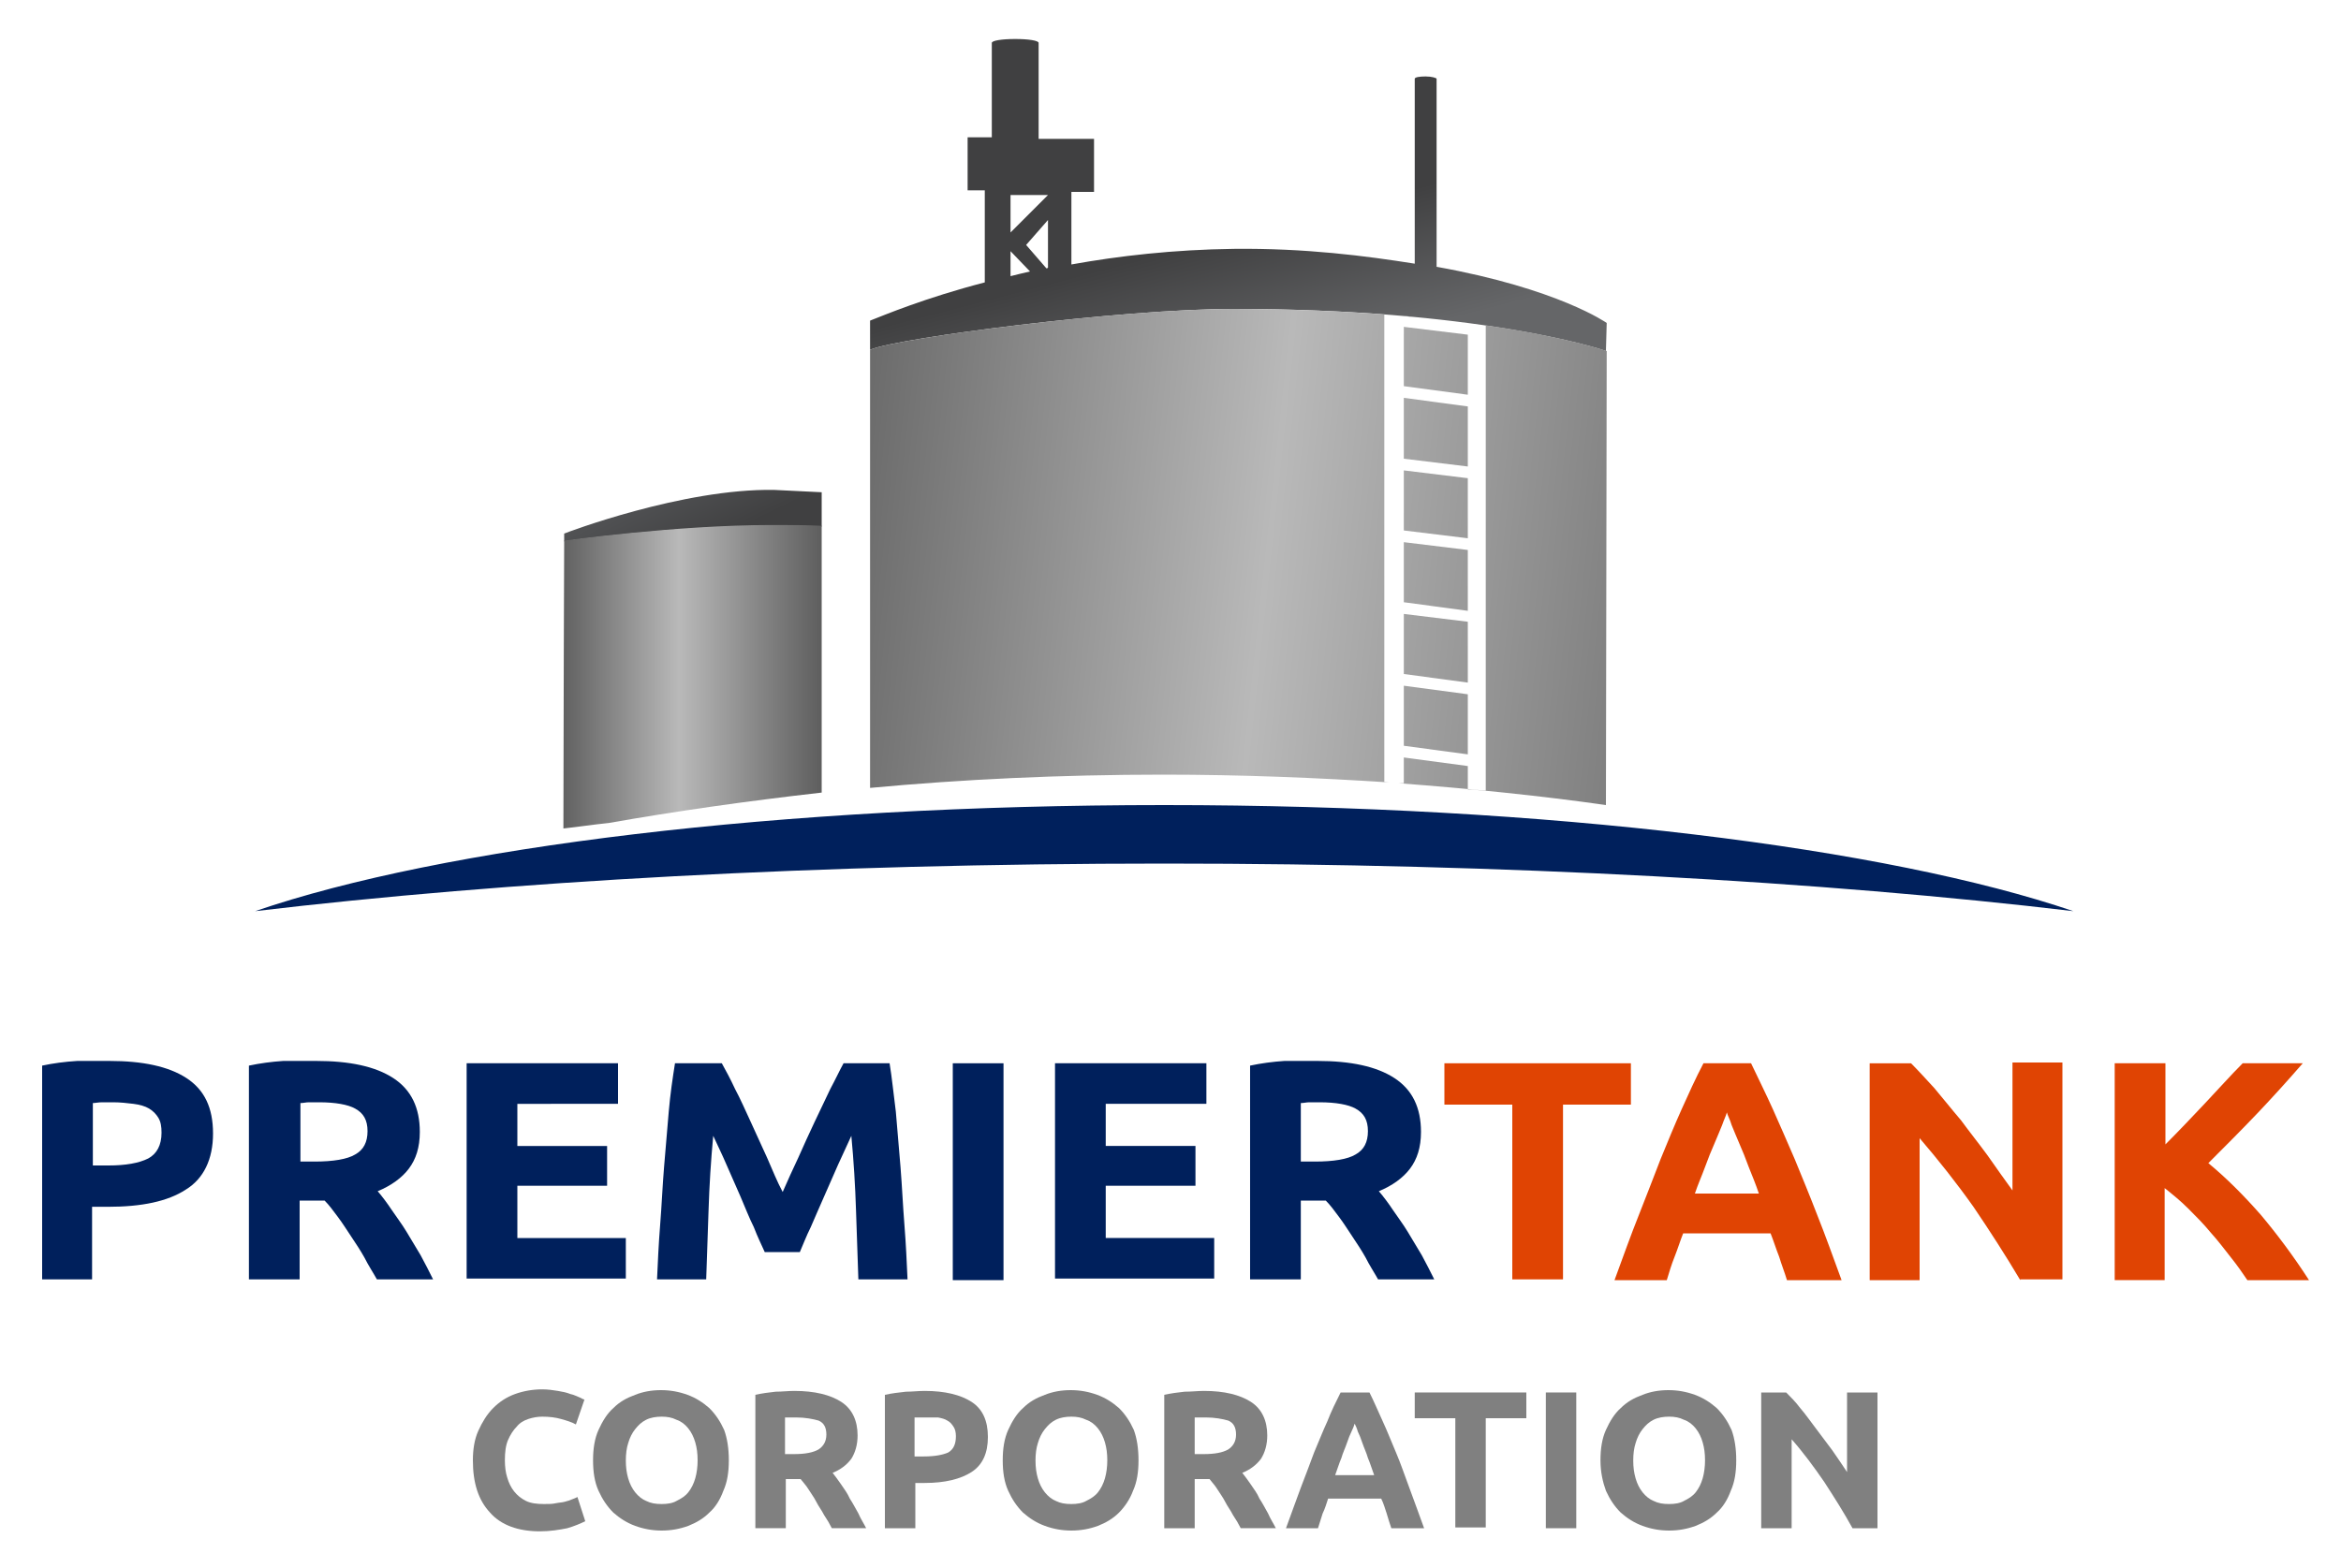 <?xml version="1.0" encoding="utf-8"?>
<!-- Generator: Adobe Illustrator 23.0.3, SVG Export Plug-In . SVG Version: 6.00 Build 0)  -->
<svg version="1.1" id="Layer_1" xmlns="http://www.w3.org/2000/svg" xmlns:xlink="http://www.w3.org/1999/xlink" x="0px" y="0px"
	 viewBox="0 0 300 201" style="enable-background:new 0 0 300 201;" xml:space="preserve">
<style type="text/css">
	.st0{fill:#00205C;}
	.st1{fill:#E04403;}
	.st2{fill:#808080;}
	.st3{fill-rule:evenodd;clip-rule:evenodd;fill:url(#SVGID_1_);}
	.st4{fill-rule:evenodd;clip-rule:evenodd;fill:url(#SVGID_2_);}
	.st5{fill-rule:evenodd;clip-rule:evenodd;fill:#00205C;}
	.st6{fill-rule:evenodd;clip-rule:evenodd;fill:url(#SVGID_3_);}
	.st7{fill-rule:evenodd;clip-rule:evenodd;fill:url(#SVGID_4_);}
	.st8{fill-rule:evenodd;clip-rule:evenodd;fill:url(#SVGID_5_);}
	.st9{fill-rule:evenodd;clip-rule:evenodd;fill:url(#SVGID_6_);}
	.st10{fill-rule:evenodd;clip-rule:evenodd;fill:url(#SVGID_7_);}
	.st11{fill-rule:evenodd;clip-rule:evenodd;fill:url(#SVGID_8_);}
	.st12{fill-rule:evenodd;clip-rule:evenodd;fill:url(#SVGID_9_);}
	.st13{fill-rule:evenodd;clip-rule:evenodd;fill:url(#SVGID_10_);}
	.st14{fill-rule:evenodd;clip-rule:evenodd;fill:url(#SVGID_11_);}
	.st15{fill-rule:evenodd;clip-rule:evenodd;fill:url(#SVGID_12_);}
	.st16{fill-rule:evenodd;clip-rule:evenodd;fill:url(#SVGID_13_);}
</style>
<g>
	<g>
		<path class="st0" d="M14,136c4.3,0,7.6,0.7,9.9,2.2c2.3,1.5,3.4,3.8,3.4,7.1c0,3.3-1.2,5.8-3.5,7.2c-2.3,1.5-5.6,2.2-10,2.2h-2
			v9.3H5.4v-27.4c1.4-0.3,2.9-0.5,4.5-0.6C11.5,136,12.9,136,14,136z M14.5,141.3c-0.5,0-0.9,0-1.4,0c-0.5,0-0.9,0.1-1.2,0.1v8h2
			c2.2,0,3.9-0.3,5.1-0.9c1.1-0.6,1.7-1.7,1.7-3.3c0-0.8-0.1-1.4-0.4-1.9c-0.3-0.5-0.7-0.9-1.2-1.2c-0.5-0.3-1.2-0.5-2-0.6
			C16.3,141.4,15.4,141.3,14.5,141.3z"/>
		<path class="st0" d="M59.8,164.1v-27.8h19.4v5.2H66.3v5.4h11.5v5.1H66.3v6.7h13.9v5.2H59.8z"/>
		<path class="st0" d="M92.5,136.3c0.5,0.9,1.1,2,1.7,3.3c0.7,1.3,1.3,2.7,2,4.2c0.7,1.5,1.4,3.1,2.1,4.6c0.7,1.6,1.3,3.1,2,4.4
			c0.6-1.4,1.3-2.9,2-4.4c0.7-1.6,1.4-3.1,2.1-4.6c0.7-1.5,1.4-2.9,2-4.2c0.7-1.3,1.2-2.4,1.7-3.3h5.9c0.3,1.8,0.5,3.9,0.8,6.2
			c0.2,2.3,0.4,4.7,0.6,7.1c0.2,2.5,0.3,4.9,0.5,7.4c0.2,2.5,0.3,4.8,0.4,7H110c-0.1-2.7-0.2-5.6-0.3-8.8c-0.1-3.2-0.3-6.4-0.6-9.6
			c-0.5,1.1-1.1,2.4-1.7,3.7c-0.6,1.4-1.2,2.7-1.8,4.1c-0.6,1.4-1.2,2.7-1.7,3.9c-0.6,1.2-1,2.3-1.4,3.2H98
			c-0.4-0.9-0.9-1.9-1.4-3.2c-0.6-1.2-1.1-2.5-1.7-3.9c-0.6-1.4-1.2-2.7-1.8-4.1c-0.6-1.4-1.2-2.6-1.7-3.7c-0.3,3.2-0.5,6.4-0.6,9.6
			c-0.1,3.2-0.2,6.1-0.3,8.8h-6.3c0.1-2.2,0.2-4.5,0.4-7c0.2-2.5,0.3-5,0.5-7.4c0.2-2.5,0.4-4.8,0.6-7.1c0.2-2.3,0.5-4.3,0.8-6.2
			H92.5z"/>
		<path class="st0" d="M122.1,136.3h6.5v27.8h-6.5V136.3z"/>
		<path class="st0" d="M135.2,164.1v-27.8h19.4v5.2h-12.9v5.4h11.5v5.1h-11.5v6.7h13.9v5.2H135.2z"/>
		<path class="st0" d="M168.8,136c4.3,0,7.6,0.7,9.9,2.2c2.3,1.5,3.4,3.8,3.4,6.9c0,2-0.5,3.5-1.4,4.7c-0.9,1.2-2.3,2.2-4,2.9
			c0.6,0.7,1.2,1.5,1.8,2.4c0.6,0.9,1.3,1.8,1.9,2.8c0.6,1,1.2,2,1.8,3c0.6,1.1,1.1,2.1,1.6,3.1h-7.2c-0.5-0.9-1.1-1.8-1.6-2.8
			c-0.5-0.9-1.1-1.8-1.7-2.7c-0.6-0.9-1.1-1.7-1.7-2.5c-0.6-0.8-1.1-1.5-1.7-2.1h-3.2v10.1h-6.5v-27.4c1.4-0.3,2.9-0.5,4.4-0.6
			C166.2,136,167.6,136,168.8,136z M169.1,141.3c-0.5,0-0.9,0-1.3,0c-0.4,0-0.7,0.1-1.1,0.1v7.5h1.8c2.4,0,4.2-0.3,5.2-0.9
			c1.1-0.6,1.6-1.6,1.6-3c0-1.4-0.5-2.3-1.6-2.9C172.8,141.6,171.2,141.3,169.1,141.3z"/>
		<path class="st1" d="M209,136.3v5.3h-8.7v22.4h-6.5v-22.4h-8.7v-5.3H209z"/>
		<path class="st1" d="M229,164.1c-0.3-1-0.7-2-1-3c-0.4-1-0.7-2-1.1-3h-11.2c-0.4,1-0.7,2-1.1,3c-0.4,1-0.7,2-1,3h-6.7
			c1.1-3,2.1-5.8,3.1-8.3c1-2.5,1.9-4.9,2.8-7.2c0.9-2.2,1.8-4.4,2.7-6.4c0.9-2,1.8-4,2.8-5.9h6.1c0.9,1.9,1.9,3.9,2.8,5.9
			c0.9,2,1.8,4.1,2.8,6.4c0.9,2.2,1.9,4.6,2.9,7.2c1,2.5,2,5.3,3.1,8.3H229z M221.3,142.6c-0.1,0.4-0.4,1-0.6,1.6
			c-0.3,0.7-0.6,1.5-1,2.4c-0.4,0.9-0.8,1.9-1.2,3c-0.4,1.1-0.9,2.2-1.3,3.4h8.2c-0.4-1.2-0.9-2.4-1.3-3.4c-0.4-1.1-0.8-2.1-1.2-3
			c-0.4-0.9-0.7-1.7-1-2.4C221.7,143.5,221.4,143,221.3,142.6z"/>
		<path class="st1" d="M258.9,164.1c-1.9-3.2-3.9-6.3-6-9.4c-2.2-3.1-4.5-6-6.9-8.8v18.2h-6.4v-27.8h5.3c0.9,0.9,1.9,2,3,3.2
			c1.1,1.3,2.2,2.7,3.4,4.1c1.1,1.5,2.3,3,3.4,4.5c1.1,1.6,2.2,3.1,3.2,4.5v-16.4h6.4v27.8H258.9z"/>
		<path class="st1" d="M288,164.1c-0.6-0.9-1.3-1.9-2.1-2.9c-0.8-1-1.6-2.1-2.6-3.2c-0.9-1.1-1.9-2.1-2.9-3.1c-1-1-2-1.8-3-2.6v11.8
			H271v-27.8h6.5v10.4c1.7-1.7,3.4-3.5,5.1-5.3c1.7-1.8,3.3-3.6,4.8-5.1h7.7c-2,2.3-3.9,4.4-5.9,6.5c-2,2.1-4.1,4.2-6.2,6.3
			c2.3,1.9,4.5,4.1,6.7,6.6c2.1,2.5,4.2,5.3,6.2,8.4H288z"/>
		<g>
			<path class="st2" d="M69.2,196.3c-2.8,0-5-0.8-6.4-2.4c-1.5-1.6-2.2-3.8-2.2-6.7c0-1.4,0.2-2.7,0.7-3.8c0.5-1.1,1.1-2.1,1.9-2.9
				c0.8-0.8,1.7-1.4,2.8-1.8c1.1-0.4,2.3-0.6,3.5-0.6c0.7,0,1.4,0.1,2,0.2c0.6,0.1,1.1,0.2,1.6,0.4c0.5,0.1,0.8,0.3,1.1,0.4
				c0.3,0.1,0.5,0.3,0.7,0.3l-1.1,3.2c-0.5-0.3-1.2-0.5-1.9-0.7c-0.7-0.2-1.5-0.3-2.4-0.3c-0.6,0-1.2,0.1-1.8,0.3
				c-0.6,0.2-1.1,0.5-1.5,1c-0.4,0.4-0.8,1-1.1,1.7c-0.3,0.7-0.4,1.6-0.4,2.6c0,0.8,0.1,1.6,0.3,2.2c0.2,0.7,0.5,1.3,0.9,1.8
				c0.4,0.5,0.9,0.9,1.5,1.2c0.6,0.3,1.4,0.4,2.3,0.4c0.6,0,1.1,0,1.5-0.1c0.5-0.1,0.9-0.1,1.2-0.2c0.4-0.1,0.7-0.2,0.9-0.3
				c0.3-0.1,0.5-0.2,0.7-0.3L75,195c-0.6,0.3-1.3,0.6-2.3,0.9C71.7,196.1,70.5,196.3,69.2,196.3z"/>
			<path class="st2" d="M93.4,187.2c0,1.5-0.2,2.8-0.7,3.9c-0.4,1.1-1,2.1-1.8,2.8c-0.8,0.8-1.7,1.3-2.7,1.7
				c-1.1,0.4-2.2,0.6-3.4,0.6c-1.2,0-2.3-0.2-3.4-0.6c-1.1-0.4-2-1-2.8-1.7c-0.8-0.8-1.4-1.7-1.9-2.8c-0.5-1.1-0.7-2.4-0.7-3.9
				s0.2-2.8,0.7-3.9c0.5-1.1,1.1-2.1,1.9-2.8c0.8-0.8,1.7-1.3,2.8-1.7c1-0.4,2.1-0.6,3.3-0.6c1.2,0,2.3,0.2,3.4,0.6
				c1.1,0.4,2,1,2.8,1.7c0.8,0.8,1.4,1.7,1.9,2.8C93.2,184.4,93.4,185.7,93.4,187.2z M80.2,187.2c0,0.9,0.1,1.6,0.3,2.3
				c0.2,0.7,0.5,1.3,0.9,1.8c0.4,0.5,0.9,0.9,1.4,1.1c0.6,0.3,1.2,0.4,2,0.4c0.7,0,1.4-0.1,1.9-0.4c0.6-0.3,1.1-0.6,1.5-1.1
				c0.4-0.5,0.7-1.1,0.9-1.8c0.2-0.7,0.3-1.5,0.3-2.3c0-0.9-0.1-1.6-0.3-2.3c-0.2-0.7-0.5-1.3-0.9-1.8c-0.4-0.5-0.9-0.9-1.5-1.1
				c-0.6-0.3-1.2-0.4-1.9-0.4c-0.7,0-1.4,0.1-2,0.4c-0.6,0.3-1,0.7-1.4,1.2c-0.4,0.5-0.7,1.1-0.9,1.8
				C80.3,185.6,80.2,186.4,80.2,187.2z"/>
			<path class="st2" d="M118.5,178.3c2.6,0,4.6,0.5,6,1.4c1.4,0.9,2.1,2.4,2.1,4.5c0,2.1-0.7,3.6-2.1,4.5c-1.4,0.9-3.4,1.4-6,1.4
				h-1.2v5.8h-3.9v-17.1c0.9-0.2,1.8-0.3,2.7-0.4C116.9,178.4,117.7,178.3,118.5,178.3z M118.7,181.7c-0.3,0-0.6,0-0.8,0
				c-0.3,0-0.5,0-0.7,0v5h1.2c1.4,0,2.4-0.2,3.1-0.5c0.7-0.4,1-1.1,1-2.1c0-0.5-0.1-0.9-0.3-1.2c-0.2-0.3-0.4-0.6-0.8-0.8
				c-0.3-0.2-0.7-0.3-1.2-0.4C119.8,181.7,119.3,181.7,118.7,181.7z"/>
			<path class="st2" d="M145.9,187.2c0,1.5-0.2,2.8-0.7,3.9c-0.4,1.1-1.1,2.1-1.8,2.8c-0.8,0.8-1.7,1.3-2.7,1.7
				c-1.1,0.4-2.2,0.6-3.4,0.6c-1.2,0-2.3-0.2-3.4-0.6c-1.1-0.4-2-1-2.8-1.7c-0.8-0.8-1.4-1.7-1.9-2.8c-0.5-1.1-0.7-2.4-0.7-3.9
				s0.2-2.8,0.7-3.9c0.5-1.1,1.1-2.1,1.9-2.8c0.8-0.8,1.7-1.3,2.8-1.7c1-0.4,2.1-0.6,3.3-0.6c1.2,0,2.3,0.2,3.4,0.6
				c1.1,0.4,2,1,2.8,1.7c0.8,0.8,1.4,1.7,1.9,2.8C145.7,184.4,145.9,185.7,145.9,187.2z M132.7,187.2c0,0.9,0.1,1.6,0.3,2.3
				c0.2,0.7,0.5,1.3,0.9,1.8c0.4,0.5,0.9,0.9,1.4,1.1c0.6,0.3,1.2,0.4,2,0.4c0.7,0,1.4-0.1,1.9-0.4c0.6-0.3,1.1-0.6,1.5-1.1
				c0.4-0.5,0.7-1.1,0.9-1.8c0.2-0.7,0.3-1.5,0.3-2.3c0-0.9-0.1-1.6-0.3-2.3c-0.2-0.7-0.5-1.3-0.9-1.8c-0.4-0.5-0.9-0.9-1.5-1.1
				c-0.6-0.3-1.2-0.4-1.9-0.4c-0.7,0-1.4,0.1-2,0.4c-0.6,0.3-1,0.7-1.4,1.2c-0.4,0.5-0.7,1.1-0.9,1.8
				C132.8,185.6,132.7,186.4,132.7,187.2z"/>
			<path class="st2" d="M154.3,178.3c2.6,0,4.6,0.5,6,1.4c1.4,0.9,2.1,2.4,2.1,4.3c0,1.2-0.3,2.2-0.8,3c-0.6,0.8-1.4,1.4-2.4,1.8
				c0.3,0.4,0.7,0.9,1.1,1.5c0.4,0.6,0.8,1.1,1.1,1.8c0.4,0.6,0.7,1.2,1.1,1.9c0.3,0.7,0.7,1.3,1,1.9H159c-0.3-0.6-0.6-1.1-1-1.7
				c-0.3-0.6-0.7-1.1-1-1.7c-0.3-0.6-0.7-1.1-1-1.6c-0.3-0.5-0.7-0.9-1-1.3h-1.9v6.3h-3.9v-17.1c0.9-0.2,1.7-0.3,2.6-0.4
				C152.7,178.4,153.5,178.3,154.3,178.3z M154.5,181.7c-0.3,0-0.5,0-0.8,0c-0.2,0-0.4,0-0.6,0v4.7h1.1c1.5,0,2.5-0.2,3.2-0.6
				c0.6-0.4,1-1,1-1.9c0-0.9-0.3-1.5-1-1.8C156.7,181.9,155.7,181.7,154.5,181.7z"/>
			<path class="st2" d="M101.8,178.3c2.6,0,4.6,0.5,6,1.4c1.4,0.9,2.1,2.4,2.1,4.3c0,1.2-0.3,2.2-0.8,3c-0.6,0.8-1.4,1.4-2.4,1.8
				c0.3,0.4,0.7,0.9,1.1,1.5c0.4,0.6,0.8,1.1,1.1,1.8c0.4,0.6,0.7,1.2,1.1,1.9c0.3,0.7,0.7,1.3,1,1.9h-4.4c-0.3-0.6-0.6-1.1-1-1.7
				c-0.3-0.6-0.7-1.1-1-1.7c-0.3-0.6-0.7-1.1-1-1.6c-0.3-0.5-0.7-0.9-1-1.3h-1.9v6.3h-3.9v-17.1c0.9-0.2,1.7-0.3,2.6-0.4
				C100.2,178.4,101,178.3,101.8,178.3z M102,181.7c-0.3,0-0.5,0-0.8,0c-0.2,0-0.4,0-0.6,0v4.7h1.1c1.5,0,2.5-0.2,3.2-0.6
				c0.6-0.4,1-1,1-1.9c0-0.9-0.3-1.5-1-1.8C104.2,181.9,103.2,181.7,102,181.7z"/>
			<path class="st2" d="M178.3,195.9c-0.2-0.6-0.4-1.2-0.6-1.9c-0.2-0.6-0.4-1.3-0.7-1.9h-6.8c-0.2,0.6-0.4,1.3-0.7,1.9
				c-0.2,0.6-0.4,1.3-0.6,1.9h-4.1c0.7-1.9,1.3-3.6,1.9-5.2c0.6-1.6,1.2-3.1,1.7-4.5c0.6-1.4,1.1-2.7,1.7-4c0.5-1.3,1.1-2.5,1.7-3.7
				h3.7c0.6,1.2,1.1,2.4,1.7,3.7c0.6,1.3,1.1,2.6,1.7,4c0.6,1.4,1.1,2.9,1.7,4.5c0.6,1.6,1.2,3.3,1.9,5.2H178.3z M173.6,182.5
				c-0.1,0.3-0.2,0.6-0.4,1c-0.2,0.4-0.4,0.9-0.6,1.5c-0.2,0.6-0.5,1.2-0.7,1.9c-0.3,0.7-0.5,1.4-0.8,2.2h5
				c-0.3-0.8-0.5-1.5-0.8-2.2c-0.2-0.7-0.5-1.3-0.7-1.9c-0.2-0.6-0.4-1.1-0.6-1.5C173.9,183.1,173.7,182.7,173.6,182.5z"/>
			<path class="st2" d="M195.6,178.5v3.3h-5.2v14h-3.9v-14h-5.2v-3.3H195.6z"/>
			<path class="st2" d="M198.1,178.5h3.9v17.4h-3.9V178.5z"/>
			<path class="st2" d="M222.5,187.2c0,1.5-0.2,2.8-0.7,3.9c-0.4,1.1-1,2.1-1.8,2.8c-0.8,0.8-1.7,1.3-2.7,1.7
				c-1.1,0.4-2.2,0.6-3.4,0.6c-1.2,0-2.3-0.2-3.4-0.6c-1.1-0.4-2-1-2.8-1.7c-0.8-0.8-1.4-1.7-1.9-2.8c-0.4-1.1-0.7-2.4-0.7-3.9
				s0.2-2.8,0.7-3.9c0.5-1.1,1.1-2.1,1.9-2.8c0.8-0.8,1.7-1.3,2.8-1.7c1-0.4,2.1-0.6,3.3-0.6c1.2,0,2.3,0.2,3.4,0.6
				c1.1,0.4,2,1,2.8,1.7c0.8,0.8,1.4,1.7,1.9,2.8C222.3,184.4,222.5,185.7,222.5,187.2z M209.3,187.2c0,0.9,0.1,1.6,0.3,2.3
				c0.2,0.7,0.5,1.3,0.9,1.8c0.4,0.5,0.9,0.9,1.4,1.1c0.6,0.3,1.2,0.4,2,0.4c0.7,0,1.4-0.1,1.9-0.4c0.6-0.3,1.1-0.6,1.5-1.1
				c0.4-0.5,0.7-1.1,0.9-1.8c0.2-0.7,0.3-1.5,0.3-2.3c0-0.9-0.1-1.6-0.3-2.3c-0.2-0.7-0.5-1.3-0.9-1.8c-0.4-0.5-0.9-0.9-1.5-1.1
				c-0.6-0.3-1.2-0.4-1.9-0.4c-0.7,0-1.4,0.1-2,0.4c-0.6,0.3-1,0.7-1.4,1.2c-0.4,0.5-0.7,1.1-0.9,1.8
				C209.4,185.6,209.3,186.4,209.3,187.2z"/>
			<path class="st2" d="M237.4,195.9c-1.1-2-2.3-3.9-3.6-5.9c-1.3-1.9-2.7-3.8-4.2-5.5v11.4h-3.9v-17.4h3.2c0.6,0.6,1.2,1.2,1.8,2
				c0.7,0.8,1.3,1.7,2,2.6c0.7,0.9,1.4,1.9,2.1,2.8c0.7,1,1.3,1.9,1.9,2.8v-10.2h3.9v17.4H237.4z"/>
		</g>
		<linearGradient id="SVGID_1_" gradientUnits="userSpaceOnUse" x1="155.536" y1="30.763" x2="159.939" y2="47.715">
			<stop  offset="0" style="stop-color:#404041"/>
			<stop  offset="1" style="stop-color:#656668"/>
		</linearGradient>
		<path class="st3" d="M184.1,34.2V10.1c0-0.1-0.6-0.3-1.4-0.3c-0.8,0-1.4,0.1-1.4,0.3v23.7c-6.3-1-14-2-23.2-1.9
			c-7.7,0.1-14.7,0.9-20.8,2v-9.3h2.9v-6.8h-7.1V5.5c0-0.3-1.3-0.5-3-0.5c-1.7,0-3,0.2-3,0.5v12.1h-3.1v6.8h2.2v11.8
			c-7.7,2-12.9,4.2-14.7,4.9v3.7c0,0,0,0,0.1,0c3.6-1.5,32.1-5.2,46.5-5.2c30.9,0,46.7,5,47.7,5.4l0.1-3.6
			C205.9,41.4,199.7,37,184.1,34.2z M134.1,34.4l-2.6-3l2.8-3.2v6.1C134.2,34.4,134.2,34.4,134.1,34.4z M129.5,25h4.8l-4.8,4.8V25z
			 M129.5,32.2l2.5,2.6c-0.9,0.2-1.7,0.4-2.5,0.6V32.2z"/>
		<g>
			<linearGradient id="SVGID_2_" gradientUnits="userSpaceOnUse" x1="90.561" y1="69.821" x2="81.588" y2="51.346">
				<stop  offset="0" style="stop-color:#404041"/>
				<stop  offset="0.393" style="stop-color:#4F5052"/>
				<stop  offset="1" style="stop-color:#656668"/>
			</linearGradient>
			<path class="st4" d="M105.3,63.1c-1.9-0.1-3.9-0.2-6.1-0.3c-11.7-0.2-26.7,5.5-26.9,5.6c0,0.1,0,0.4,0,1c0.3-0.1,14.3-2,26.6-2
				c2.3,0,4.4,0,6.4,0.1V63.1z"/>
		</g>
		<path class="st5" d="M149.2,110.7c44,0,84.5,2.3,116.5,6.1c-23.8-8.1-67.1-13.6-116.5-13.6c-49.4,0-92.6,5.4-116.5,13.6
			C64.7,113,105.1,110.7,149.2,110.7z"/>
		<g>
			<linearGradient id="SVGID_3_" gradientUnits="userSpaceOnUse" x1="103.355" y1="55.963" x2="237.44" y2="70.406">
				<stop  offset="0" style="stop-color:#616161"/>
				<stop  offset="0.448" style="stop-color:#B9B9B9"/>
				<stop  offset="1" style="stop-color:#5E5E5E"/>
			</linearGradient>
			<polygon class="st6" points="188.1,61.3 179.9,60.3 179.9,68 188.1,69 			"/>
			<linearGradient id="SVGID_4_" gradientUnits="userSpaceOnUse" x1="101.4" y1="74.184" x2="235.473" y2="88.626">
				<stop  offset="0" style="stop-color:#616161"/>
				<stop  offset="0.448" style="stop-color:#B9B9B9"/>
				<stop  offset="1" style="stop-color:#5E5E5E"/>
			</linearGradient>
			<polygon class="st7" points="188.1,79.7 179.9,78.7 179.9,86.4 188.1,87.5 			"/>
			<linearGradient id="SVGID_5_" gradientUnits="userSpaceOnUse" x1="102.373" y1="65.073" x2="236.459" y2="79.517">
				<stop  offset="0" style="stop-color:#616161"/>
				<stop  offset="0.448" style="stop-color:#B9B9B9"/>
				<stop  offset="1" style="stop-color:#5E5E5E"/>
			</linearGradient>
			<polygon class="st8" points="188.1,70.5 179.9,69.5 179.9,77.2 188.1,78.3 			"/>
			<linearGradient id="SVGID_6_" gradientUnits="userSpaceOnUse" x1="100.42" y1="83.295" x2="234.491" y2="97.736">
				<stop  offset="0" style="stop-color:#616161"/>
				<stop  offset="0.448" style="stop-color:#B9B9B9"/>
				<stop  offset="1" style="stop-color:#5E5E5E"/>
			</linearGradient>
			<polygon class="st9" points="188.1,89 179.9,87.9 179.9,95.6 188.1,96.7 			"/>
			<linearGradient id="SVGID_7_" gradientUnits="userSpaceOnUse" x1="105.88" y1="32.529" x2="239.964" y2="46.972">
				<stop  offset="0" style="stop-color:#616161"/>
				<stop  offset="0.448" style="stop-color:#B9B9B9"/>
				<stop  offset="1" style="stop-color:#5E5E5E"/>
			</linearGradient>
			<path class="st10" d="M179.9,40.5L179.9,40.5c0.4,0.1,0.9,0.1,1.4,0.1C180.8,40.6,180.3,40.5,179.9,40.5z"/>
			<linearGradient id="SVGID_8_" gradientUnits="userSpaceOnUse" x1="102.272" y1="66.102" x2="236.343" y2="80.544">
				<stop  offset="0" style="stop-color:#616161"/>
				<stop  offset="0.448" style="stop-color:#B9B9B9"/>
				<stop  offset="1" style="stop-color:#5E5E5E"/>
			</linearGradient>
			<path class="st11" d="M177.4,100.3v-60c-5.6-0.4-12-0.7-19.3-0.7c-14.5,0-42.9,3.7-46.5,5.2c0,0,0,0-0.1,0V101
				c11.8-1.1,24.4-1.7,37.6-1.7c10,0,19.7,0.4,29,1C177.9,100.3,177.7,100.3,177.4,100.3z"/>
			<linearGradient id="SVGID_9_" gradientUnits="userSpaceOnUse" x1="105.819" y1="32.529" x2="240.002" y2="46.983">
				<stop  offset="0" style="stop-color:#616161"/>
				<stop  offset="0.448" style="stop-color:#B9B9B9"/>
				<stop  offset="1" style="stop-color:#5E5E5E"/>
			</linearGradient>
			<path class="st12" d="M188.1,41.4c-0.3,0-0.5-0.1-0.8-0.1C187.5,41.3,187.8,41.4,188.1,41.4L188.1,41.4z"/>
			<linearGradient id="SVGID_10_" gradientUnits="userSpaceOnUse" x1="104.344" y1="46.854" x2="238.416" y2="61.296">
				<stop  offset="0" style="stop-color:#616161"/>
				<stop  offset="0.448" style="stop-color:#B9B9B9"/>
				<stop  offset="1" style="stop-color:#5E5E5E"/>
			</linearGradient>
			<polygon class="st13" points="188.1,52.1 179.9,51 179.9,58.8 188.1,59.8 			"/>
			<linearGradient id="SVGID_11_" gradientUnits="userSpaceOnUse" x1="102.693" y1="62.211" x2="236.759" y2="76.652">
				<stop  offset="0" style="stop-color:#616161"/>
				<stop  offset="0.448" style="stop-color:#B9B9B9"/>
				<stop  offset="1" style="stop-color:#5E5E5E"/>
			</linearGradient>
			<path class="st14" d="M190.4,41.7v59.7c-0.8-0.1-1.6-0.2-2.3-0.2v-3l-8.2-1.1v3.3c-0.2,0-0.4,0-0.7,0c9.3,0.7,18.2,1.6,26.6,2.8
				l0.1-58.2C205.9,45,200.8,43.2,190.4,41.7z"/>
			<linearGradient id="SVGID_12_" gradientUnits="userSpaceOnUse" x1="105.317" y1="37.774" x2="239.399" y2="52.217">
				<stop  offset="0" style="stop-color:#616161"/>
				<stop  offset="0.448" style="stop-color:#B9B9B9"/>
				<stop  offset="1" style="stop-color:#5E5E5E"/>
			</linearGradient>
			<polygon class="st15" points="188.1,42.9 179.9,41.9 179.9,49.5 188.1,50.6 			"/>
		</g>
		<linearGradient id="SVGID_13_" gradientUnits="userSpaceOnUse" x1="72.159" y1="86.816" x2="105.309" y2="86.816">
			<stop  offset="0" style="stop-color:#616161"/>
			<stop  offset="0.448" style="stop-color:#B9B9B9"/>
			<stop  offset="1" style="stop-color:#5E5E5E"/>
		</linearGradient>
		<path class="st16" d="M78,105.5c8.5-1.5,17.6-2.8,27.3-3.9V67.4c-2-0.1-4.1-0.1-6.4-0.1c-12.3,0-26.5,2-26.6,2
			c0,0.2-0.1,26.4-0.1,36.9C74.1,106,76,105.7,78,105.5z"/>
	</g>
	<path class="st0" d="M40.5,136c4.3,0,7.6,0.7,9.9,2.2c2.3,1.5,3.4,3.8,3.4,6.9c0,2-0.5,3.5-1.4,4.7c-0.9,1.2-2.3,2.2-4,2.9
		c0.6,0.7,1.2,1.5,1.8,2.4c0.6,0.9,1.3,1.8,1.9,2.8c0.6,1,1.2,2,1.8,3c0.6,1.1,1.1,2.1,1.6,3.1h-7.2c-0.5-0.9-1.1-1.8-1.6-2.8
		c-0.5-0.9-1.1-1.8-1.7-2.7c-0.6-0.9-1.1-1.7-1.7-2.5c-0.6-0.8-1.1-1.5-1.7-2.1h-3.2v10.1h-6.5v-27.4c1.4-0.3,2.9-0.5,4.4-0.6
		C38,136,39.4,136,40.5,136z M40.9,141.3c-0.5,0-0.9,0-1.3,0c-0.4,0-0.7,0.1-1.1,0.1v7.5h1.8c2.4,0,4.2-0.3,5.2-0.9
		c1.1-0.6,1.6-1.6,1.6-3c0-1.4-0.5-2.3-1.6-2.9C44.6,141.6,43,141.3,40.9,141.3z"/>
</g>
</svg>
